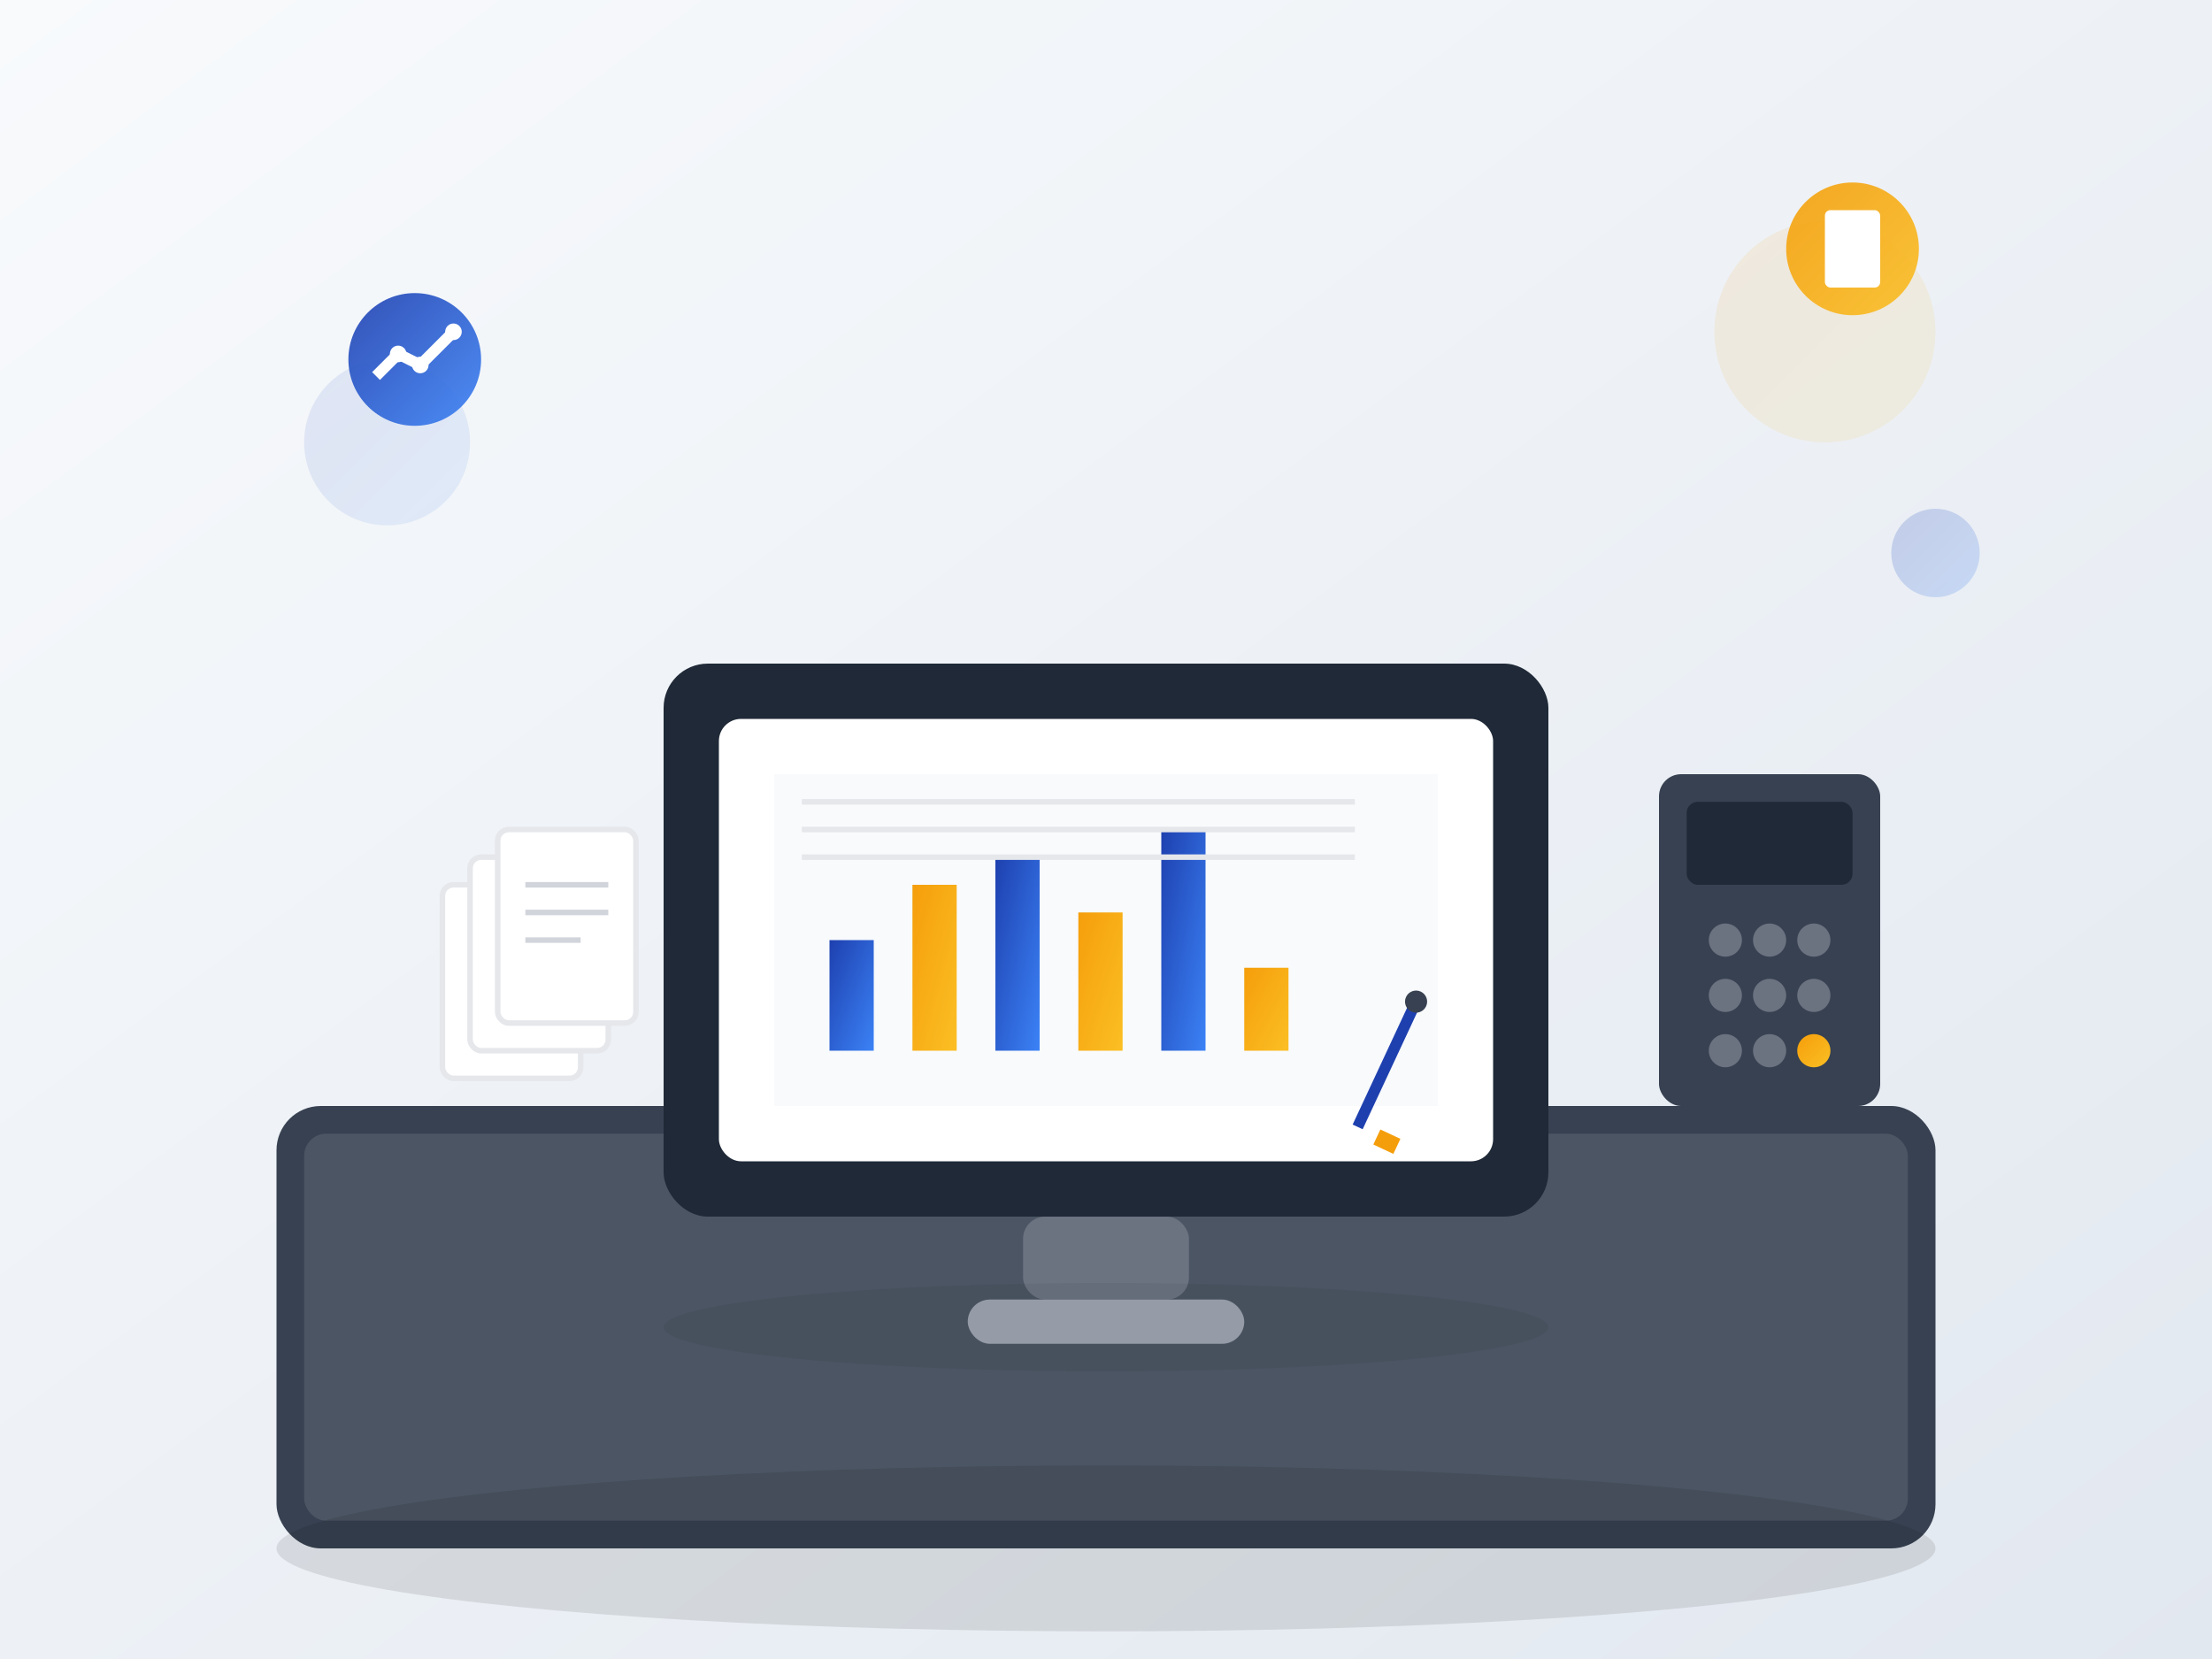 <svg xmlns="http://www.w3.org/2000/svg" viewBox="0 0 400 300" width="400" height="300">
  <rect x="0" y="0" width="400" height="300" fill="#333333" stroke="none"/>
  <defs>
    <linearGradient id="bgGradient" x1="0%" y1="0%" x2="100%" y2="100%">
      <stop offset="0%" style="stop-color:#f8fafc;stop-opacity:1" />
      <stop offset="100%" style="stop-color:#e2e8f0;stop-opacity:1" />
    </linearGradient>
    <linearGradient id="primaryGradient" x1="0%" y1="0%" x2="100%" y2="100%">
      <stop offset="0%" style="stop-color:#1e40af;stop-opacity:1" />
      <stop offset="100%" style="stop-color:#3b82f6;stop-opacity:1" />
    </linearGradient>
    <linearGradient id="accentGradient" x1="0%" y1="0%" x2="100%" y2="100%">
      <stop offset="0%" style="stop-color:#f59e0b;stop-opacity:1" />
      <stop offset="100%" style="stop-color:#fbbf24;stop-opacity:1" />
    </linearGradient>
  </defs>
  
  <!-- Fondo -->
  <rect width="400" height="300" fill="url(#bgGradient)"/>
  
  <!-- Escritorio -->
  <rect x="50" y="200" width="300" height="80" rx="8" fill="#374151"/>
  <rect x="55" y="205" width="290" height="70" rx="4" fill="#4b5563"/>
  
  <!-- Monitor/Pantalla -->
  <rect x="120" y="120" width="160" height="100" rx="8" fill="#1f2937"/>
  <rect x="130" y="130" width="140" height="80" rx="4" fill="#ffffff"/>
  
  <!-- Contenido de la pantalla (gráficos contables) -->
  <rect x="140" y="140" width="120" height="60" fill="#f8fafc"/>
  
  <!-- Gráfico de barras -->
  <rect x="150" y="170" width="8" height="20" fill="url(#primaryGradient)"/>
  <rect x="165" y="160" width="8" height="30" fill="url(#accentGradient)"/>
  <rect x="180" y="155" width="8" height="35" fill="url(#primaryGradient)"/>
  <rect x="195" y="165" width="8" height="25" fill="url(#accentGradient)"/>
  <rect x="210" y="150" width="8" height="40" fill="url(#primaryGradient)"/>
  <rect x="225" y="175" width="8" height="15" fill="url(#accentGradient)"/>
  
  <!-- Líneas de datos -->
  <line x1="145" y1="145" x2="245" y2="145" stroke="#e5e7eb" stroke-width="1"/>
  <line x1="145" y1="150" x2="245" y2="150" stroke="#e5e7eb" stroke-width="1"/>
  <line x1="145" y1="155" x2="245" y2="155" stroke="#e5e7eb" stroke-width="1"/>
  
  <!-- Base del monitor -->
  <rect x="185" y="220" width="30" height="15" rx="4" fill="#6b7280"/>
  <rect x="175" y="235" width="50" height="8" rx="4" fill="#9ca3af"/>
  
  <!-- Documentos/Papeles -->
  <rect x="80" y="160" width="25" height="35" rx="2" fill="#ffffff" stroke="#e5e7eb" stroke-width="1"/>
  <rect x="85" y="155" width="25" height="35" rx="2" fill="#ffffff" stroke="#e5e7eb" stroke-width="1"/>
  <rect x="90" y="150" width="25" height="35" rx="2" fill="#ffffff" stroke="#e5e7eb" stroke-width="1"/>
  
  <!-- Líneas en los documentos -->
  <line x1="95" y1="160" x2="110" y2="160" stroke="#d1d5db" stroke-width="1"/>
  <line x1="95" y1="165" x2="110" y2="165" stroke="#d1d5db" stroke-width="1"/>
  <line x1="95" y1="170" x2="105" y2="170" stroke="#d1d5db" stroke-width="1"/>
  
  <!-- Calculadora -->
  <rect x="300" y="140" width="40" height="60" rx="4" fill="#374151"/>
  <rect x="305" y="145" width="30" height="15" rx="2" fill="#1f2937"/>
  
  <!-- Botones de calculadora -->
  <circle cx="312" cy="170" r="3" fill="#6b7280"/>
  <circle cx="320" cy="170" r="3" fill="#6b7280"/>
  <circle cx="328" cy="170" r="3" fill="#6b7280"/>
  <circle cx="312" cy="180" r="3" fill="#6b7280"/>
  <circle cx="320" cy="180" r="3" fill="#6b7280"/>
  <circle cx="328" cy="180" r="3" fill="#6b7280"/>
  <circle cx="312" cy="190" r="3" fill="#6b7280"/>
  <circle cx="320" cy="190" r="3" fill="#6b7280"/>
  <circle cx="328" cy="190" r="3" fill="url(#accentGradient)"/>
  
  <!-- Pluma/Bolígrafo -->
  <rect x="250" y="180" width="2" height="25" fill="#1e40af" transform="rotate(25 251 192)"/>
  <circle cx="251" cy="180" r="2" fill="#374151" transform="rotate(25 251 192)"/>
  <rect x="249" y="205" width="4" height="3" fill="#f59e0b" transform="rotate(25 251 206)"/>
  
  <!-- Elementos decorativos flotantes -->
  <circle cx="70" cy="80" r="15" fill="url(#primaryGradient)" opacity="0.1"/>
  <circle cx="330" cy="60" r="20" fill="url(#accentGradient)" opacity="0.1"/>
  <circle cx="350" cy="100" r="8" fill="url(#primaryGradient)" opacity="0.2"/>
  
  <!-- Iconos de servicios -->
  <!-- Icono de gráfico -->
  <g transform="translate(60, 50)">
    <circle cx="15" cy="15" r="12" fill="url(#primaryGradient)" opacity="0.9"/>
    <path d="M8 18 L12 14 L16 16 L22 10" stroke="#ffffff" stroke-width="2" fill="none"/>
    <circle cx="12" cy="14" r="1.5" fill="#ffffff"/>
    <circle cx="16" cy="16" r="1.5" fill="#ffffff"/>
    <circle cx="22" cy="10" r="1.5" fill="#ffffff"/>
  </g>
  
  <!-- Icono de documento -->
  <g transform="translate(320, 30)">
    <circle cx="15" cy="15" r="12" fill="url(#accentGradient)" opacity="0.9"/>
    <rect x="10" y="8" width="10" height="14" rx="1" fill="#ffffff"/>
    <line x1="12" y1="12" x2="18" y2="12" stroke="url(#accentGradient)" stroke-width="1"/>
    <line x1="12" y1="15" x2="18" y2="15" stroke="url(#accentGradient)" stroke-width="1"/>
    <line x1="12" y1="18" x2="16" y2="18" stroke="url(#accentGradient)" stroke-width="1"/>
  </g>
  
  <!-- Sombras sutiles -->
  <ellipse cx="200" cy="280" rx="150" ry="15" fill="#000000" opacity="0.1"/>
  <ellipse cx="200" cy="240" rx="80" ry="8" fill="#000000" opacity="0.05"/>
</svg>